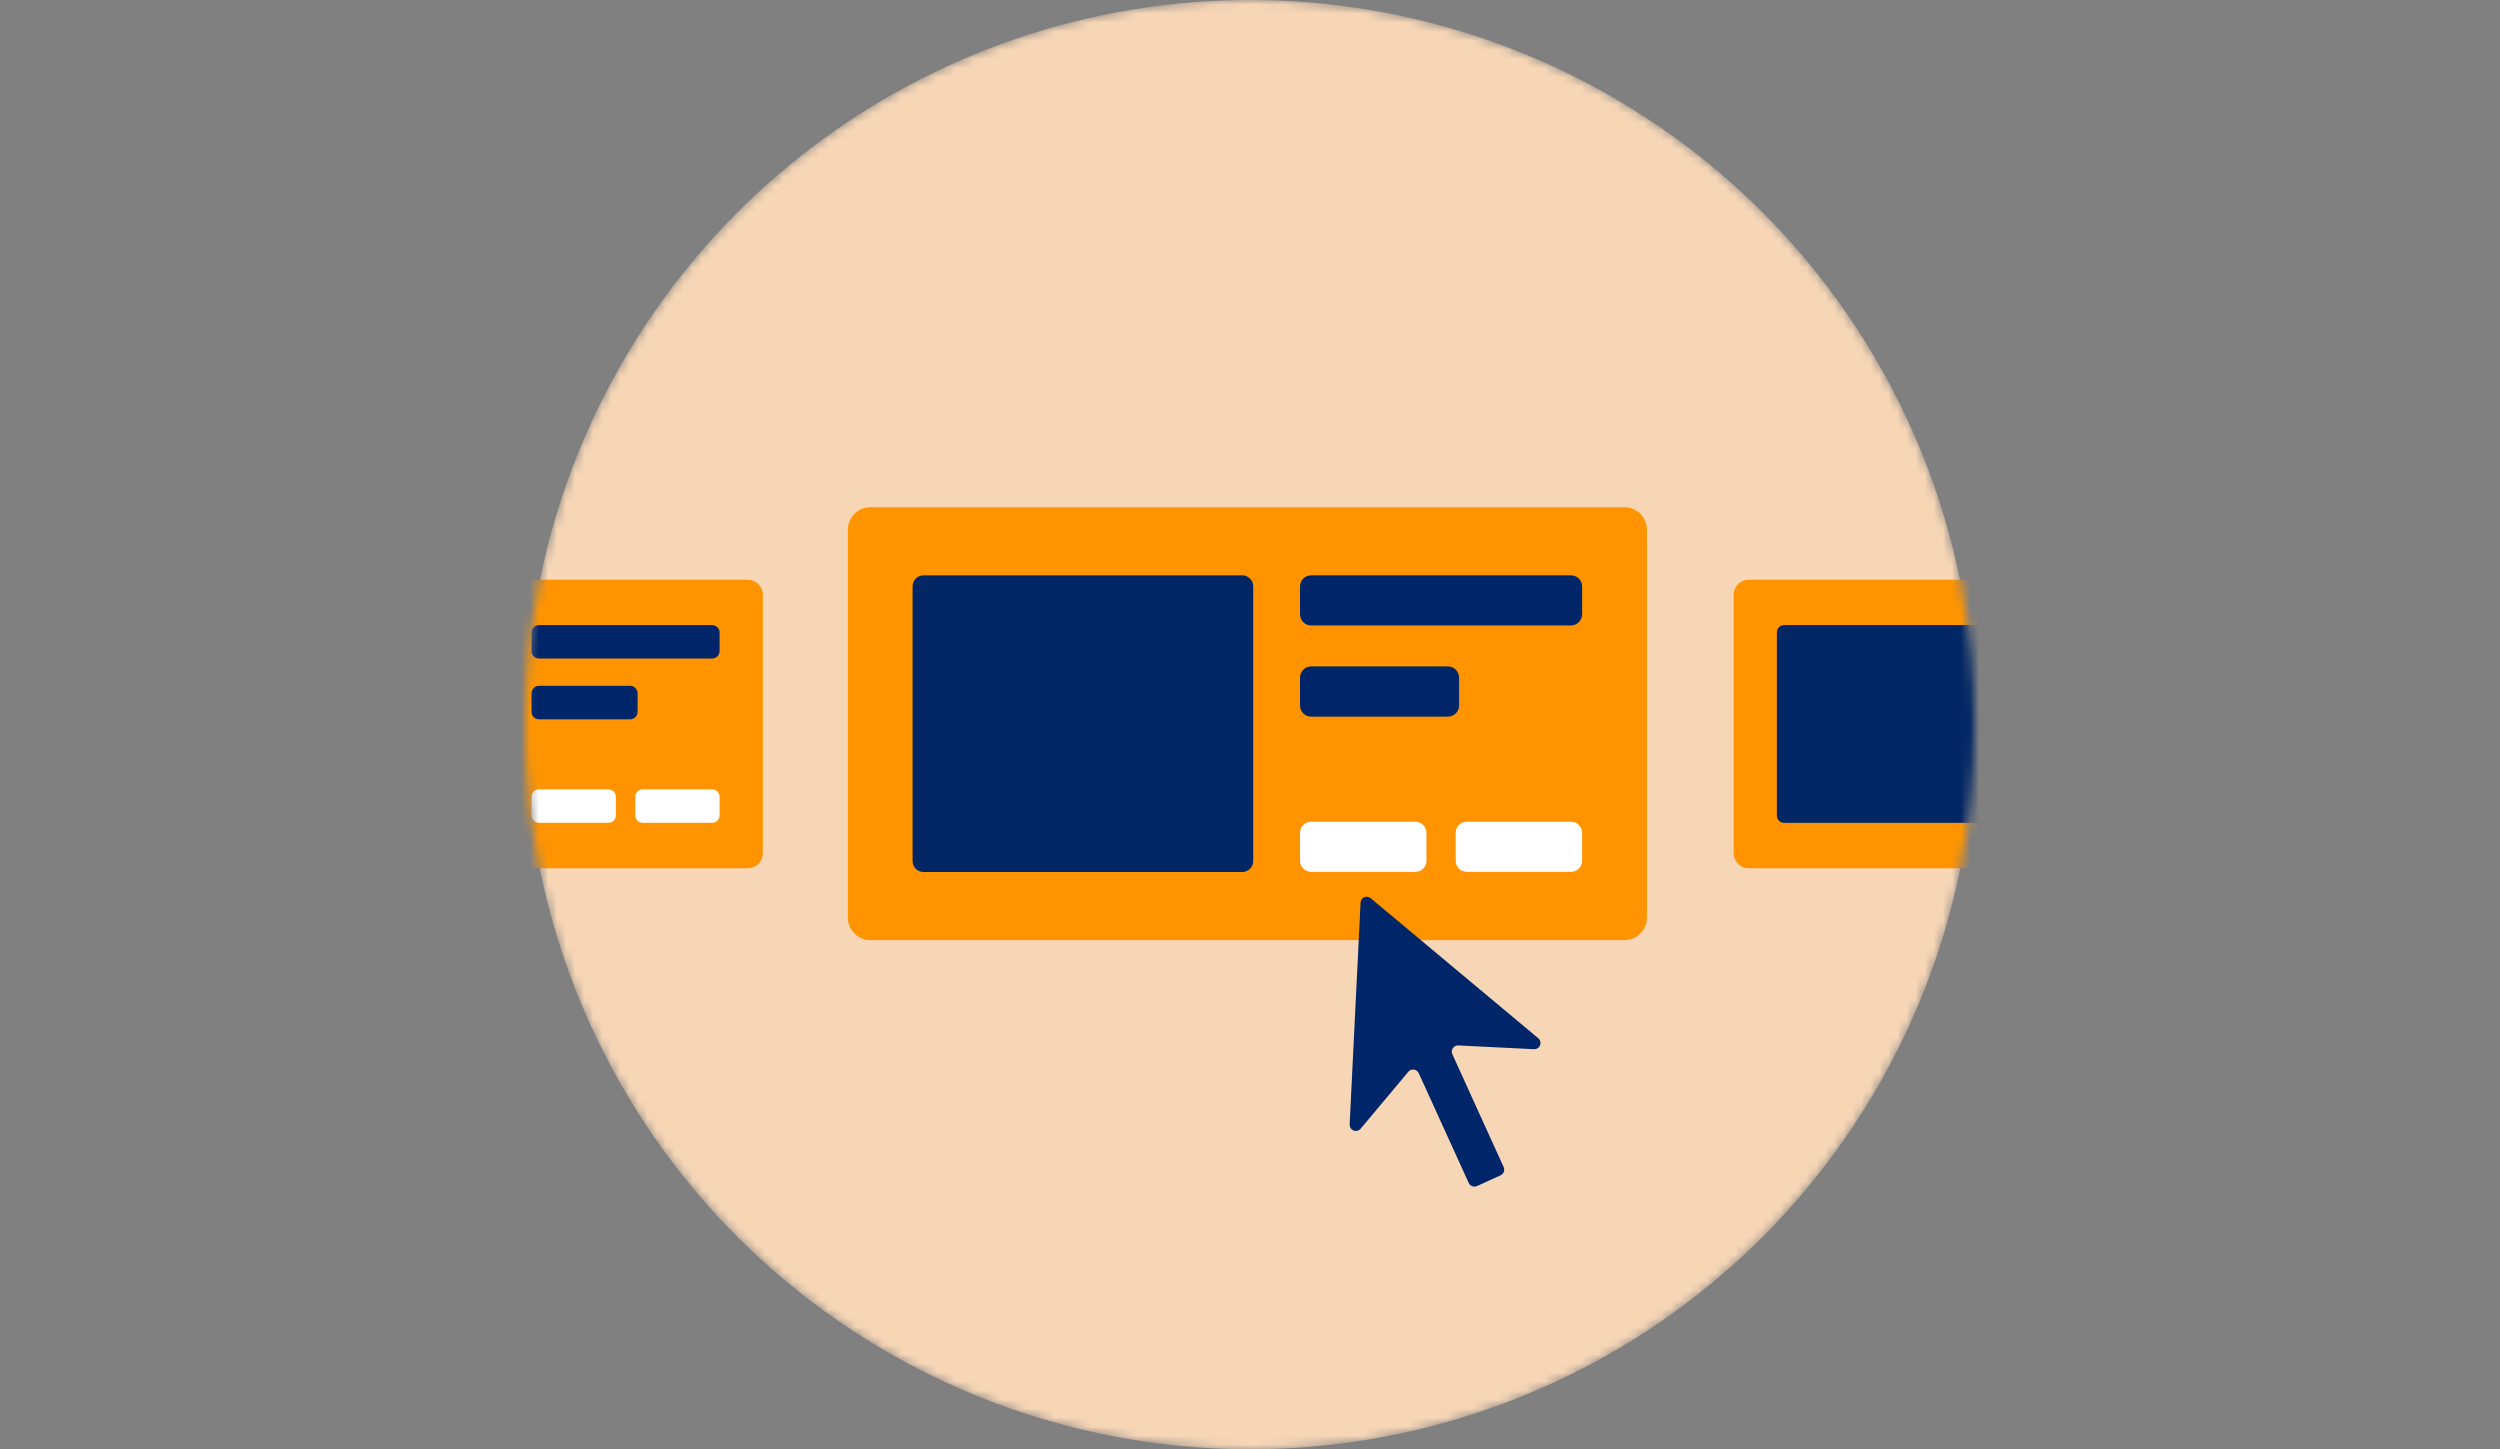 <?xml version="1.0" encoding="UTF-8"?> <svg xmlns="http://www.w3.org/2000/svg" width="276" height="160" viewBox="0 0 276 160" fill="none"><rect x="0" y="0" width="276" height="160" fill="#808080" stroke="none"/><mask id="mask0_2095_665" style="mask-type:alpha" maskUnits="userSpaceOnUse" x="58" y="0" width="160" height="160"><circle cx="138" cy="80" r="80" fill="#F7D6B6"></circle></mask><g mask="url(#mask0_2095_665)"><circle cx="138" cy="80" r="80" fill="#F7D6B6"></circle><path d="M96.001 56H179.425C179.752 56.012 180.074 56.088 180.372 56.224C180.669 56.361 180.937 56.554 181.16 56.794C181.383 57.034 181.557 57.316 181.671 57.623C181.785 57.93 181.837 58.256 181.825 58.583V101.204C181.837 101.531 181.785 101.858 181.671 102.165C181.557 102.472 181.383 102.753 181.16 102.993C180.937 103.233 180.669 103.427 180.372 103.563C180.074 103.699 179.752 103.775 179.425 103.787H96.001C95.674 103.775 95.353 103.699 95.055 103.563C94.757 103.427 94.489 103.233 94.266 102.993C94.043 102.753 93.87 102.472 93.756 102.165C93.642 101.858 93.59 101.531 93.602 101.204V58.583C93.59 58.256 93.642 57.93 93.756 57.623C93.87 57.316 94.043 57.034 94.266 56.794C94.489 56.554 94.757 56.361 95.055 56.224C95.353 56.088 95.674 56.012 96.001 56V56Z" fill="#FF9400"></path><path d="M101.944 63.515H137.172C137.492 63.523 137.797 63.658 138.018 63.889C138.24 64.121 138.362 64.43 138.356 64.751V95.037C138.362 95.357 138.24 95.667 138.018 95.898C137.797 96.13 137.492 96.264 137.172 96.272H101.944C101.784 96.269 101.627 96.235 101.48 96.172C101.334 96.108 101.202 96.017 101.091 95.902C100.98 95.787 100.892 95.652 100.834 95.503C100.775 95.355 100.746 95.196 100.749 95.037V64.751C100.746 64.591 100.775 64.433 100.834 64.284C100.892 64.136 100.98 64 101.091 63.886C101.202 63.771 101.334 63.679 101.48 63.616C101.627 63.552 101.784 63.518 101.944 63.515Z" fill="#032765"></path><path d="M144.748 63.515H173.43C173.758 63.515 174.072 63.646 174.304 63.877C174.536 64.109 174.666 64.423 174.666 64.751V67.814C174.666 68.142 174.536 68.456 174.304 68.688C174.072 68.919 173.758 69.05 173.43 69.05H144.748C144.586 69.05 144.426 69.018 144.277 68.956C144.127 68.893 143.992 68.802 143.878 68.687C143.764 68.572 143.674 68.436 143.613 68.286C143.552 68.136 143.521 67.976 143.523 67.814V64.751C143.521 64.589 143.552 64.429 143.613 64.279C143.674 64.129 143.764 63.993 143.878 63.878C143.992 63.763 144.127 63.672 144.277 63.61C144.426 63.547 144.586 63.515 144.748 63.515Z" fill="#002569"></path><path d="M144.748 73.573H159.86C160.186 73.576 160.498 73.707 160.727 73.939C160.957 74.17 161.086 74.483 161.085 74.808V77.872C161.087 78.034 161.056 78.195 160.995 78.345C160.935 78.496 160.845 78.633 160.731 78.749C160.617 78.864 160.482 78.956 160.332 79.02C160.183 79.083 160.022 79.116 159.86 79.118H144.748C144.585 79.118 144.424 79.085 144.274 79.022C144.124 78.96 143.988 78.867 143.874 78.751C143.76 78.635 143.67 78.498 143.61 78.347C143.55 78.196 143.52 78.034 143.523 77.872V74.808C143.521 74.647 143.552 74.486 143.613 74.337C143.674 74.187 143.764 74.05 143.878 73.936C143.992 73.821 144.127 73.73 144.277 73.667C144.426 73.605 144.586 73.573 144.748 73.573Z" fill="#002569"></path><path d="M144.748 90.717H156.245C156.573 90.717 156.887 90.847 157.119 91.079C157.351 91.311 157.481 91.625 157.481 91.953V95.016C157.481 95.344 157.351 95.658 157.119 95.89C156.887 96.121 156.573 96.252 156.245 96.252H144.748C144.586 96.252 144.426 96.22 144.277 96.157C144.127 96.095 143.992 96.004 143.878 95.889C143.764 95.774 143.674 95.638 143.613 95.488C143.552 95.338 143.521 95.178 143.523 95.016V91.953C143.521 91.791 143.552 91.631 143.613 91.481C143.674 91.331 143.764 91.195 143.878 91.08C143.992 90.965 144.127 90.874 144.277 90.811C144.426 90.749 144.586 90.717 144.748 90.717Z" fill="white"></path><path d="M161.933 90.717H173.43C173.758 90.717 174.072 90.847 174.304 91.079C174.536 91.311 174.666 91.625 174.666 91.953V95.016C174.666 95.344 174.536 95.658 174.304 95.89C174.072 96.121 173.758 96.252 173.43 96.252H161.933C161.771 96.252 161.611 96.22 161.462 96.157C161.312 96.095 161.177 96.004 161.063 95.889C160.949 95.774 160.859 95.638 160.798 95.488C160.737 95.338 160.706 95.178 160.708 95.016V91.953C160.706 91.791 160.737 91.631 160.798 91.481C160.859 91.331 160.949 91.195 161.063 91.08C161.177 90.965 161.312 90.874 161.462 90.811C161.611 90.749 161.771 90.717 161.933 90.717Z" fill="white"></path><path d="M120.865 71.878L122.58 75.401C122.69 75.618 122.85 75.805 123.047 75.947C123.245 76.09 123.473 76.182 123.714 76.218L127.563 76.78C127.84 76.82 128.101 76.938 128.315 77.119C128.529 77.3 128.688 77.537 128.774 77.804C128.86 78.07 128.87 78.356 128.802 78.628C128.734 78.9 128.591 79.147 128.39 79.343L125.613 82.059C125.437 82.227 125.304 82.436 125.228 82.668C125.151 82.899 125.133 83.146 125.174 83.386L125.837 87.215C125.882 87.491 125.849 87.774 125.742 88.033C125.635 88.291 125.458 88.515 125.232 88.679C125.005 88.843 124.738 88.941 124.459 88.962C124.18 88.983 123.901 88.926 123.652 88.798L120.221 86.991C120.006 86.875 119.766 86.815 119.522 86.815C119.278 86.815 119.038 86.875 118.822 86.991L115.381 88.798C115.134 88.927 114.854 88.985 114.576 88.965C114.297 88.944 114.029 88.846 113.803 88.681C113.577 88.517 113.401 88.292 113.296 88.033C113.19 87.774 113.159 87.491 113.206 87.215L113.86 83.386C113.9 83.147 113.882 82.901 113.808 82.67C113.733 82.439 113.604 82.229 113.431 82.059L110.643 79.343C110.442 79.147 110.3 78.898 110.232 78.626C110.165 78.353 110.175 78.067 110.263 77.8C110.35 77.533 110.51 77.296 110.726 77.115C110.941 76.935 111.203 76.819 111.481 76.78L115.32 76.218C115.561 76.184 115.79 76.092 115.988 75.95C116.185 75.807 116.345 75.619 116.454 75.401L118.169 71.909C118.29 71.655 118.479 71.441 118.716 71.29C118.952 71.138 119.226 71.056 119.507 71.053C119.788 71.05 120.064 71.126 120.304 71.271C120.544 71.417 120.738 71.628 120.865 71.878Z" fill="#032765"></path><g clip-path="url(#clip0_2095_665)"><path d="M193.001 64H248.617C248.835 64.008 249.05 64.059 249.248 64.15C249.447 64.24 249.625 64.37 249.774 64.529C249.922 64.689 250.038 64.877 250.114 65.082C250.19 65.287 250.225 65.504 250.217 65.722V94.136C250.225 94.354 250.19 94.572 250.114 94.776C250.038 94.981 249.922 95.169 249.774 95.329C249.625 95.489 249.447 95.618 249.248 95.709C249.05 95.799 248.835 95.85 248.617 95.858H193.001C192.783 95.85 192.569 95.799 192.37 95.709C192.172 95.618 191.993 95.489 191.844 95.329C191.696 95.169 191.58 94.981 191.504 94.776C191.428 94.572 191.393 94.354 191.402 94.136V65.722C191.393 65.504 191.428 65.287 191.504 65.082C191.58 64.877 191.696 64.689 191.844 64.529C191.993 64.37 192.172 64.24 192.37 64.15C192.569 64.059 192.783 64.008 193.001 64V64Z" fill="#FF9400"></path><path d="M196.963 69.01H220.448C220.662 69.016 220.865 69.105 221.013 69.26C221.161 69.414 221.242 69.62 221.238 69.834V90.024C221.242 90.238 221.161 90.445 221.013 90.599C220.865 90.753 220.662 90.843 220.448 90.848H196.963C196.857 90.846 196.752 90.824 196.654 90.781C196.556 90.739 196.468 90.678 196.394 90.601C196.32 90.525 196.262 90.434 196.223 90.335C196.184 90.237 196.165 90.131 196.167 90.024V69.834C196.165 69.728 196.184 69.622 196.223 69.523C196.262 69.424 196.32 69.334 196.394 69.257C196.468 69.181 196.556 69.12 196.654 69.077C196.752 69.035 196.857 69.012 196.963 69.01Z" fill="#032765"></path><path d="M209.576 74.585L210.72 76.934C210.793 77.078 210.9 77.203 211.032 77.298C211.163 77.393 211.315 77.455 211.476 77.478L214.042 77.853C214.227 77.88 214.401 77.958 214.543 78.079C214.686 78.2 214.792 78.358 214.849 78.536C214.907 78.713 214.913 78.904 214.868 79.085C214.823 79.266 214.728 79.431 214.593 79.561L212.742 81.372C212.624 81.485 212.536 81.624 212.485 81.778C212.434 81.933 212.422 82.097 212.449 82.257L212.892 84.81C212.921 84.994 212.899 85.183 212.828 85.355C212.757 85.527 212.639 85.676 212.488 85.786C212.337 85.895 212.158 85.96 211.973 85.974C211.787 85.989 211.601 85.951 211.435 85.865L209.148 84.66C209.004 84.583 208.844 84.543 208.681 84.543C208.519 84.543 208.358 84.583 208.215 84.66L205.921 85.865C205.756 85.951 205.57 85.99 205.384 85.976C205.198 85.963 205.019 85.897 204.869 85.787C204.718 85.678 204.601 85.528 204.53 85.355C204.46 85.183 204.44 84.994 204.471 84.81L204.907 82.257C204.934 82.098 204.922 81.934 204.872 81.78C204.822 81.626 204.736 81.486 204.621 81.372L202.762 79.561C202.628 79.431 202.533 79.266 202.488 79.084C202.443 78.902 202.45 78.711 202.508 78.533C202.567 78.355 202.674 78.197 202.817 78.077C202.961 77.957 203.135 77.879 203.321 77.853L205.88 77.478C206.041 77.456 206.193 77.394 206.325 77.299C206.457 77.205 206.563 77.079 206.636 76.934L207.779 74.606C207.86 74.437 207.986 74.294 208.144 74.193C208.301 74.092 208.484 74.037 208.671 74.035C208.859 74.033 209.043 74.084 209.203 74.181C209.363 74.278 209.492 74.418 209.576 74.585Z" fill="#032765"></path></g><g clip-path="url(#clip1_2095_665)"><path d="M27.001 64H82.617C82.835 64.008 83.05 64.059 83.248 64.15C83.447 64.24 83.625 64.37 83.774 64.529C83.922 64.689 84.038 64.877 84.114 65.082C84.19 65.287 84.225 65.504 84.217 65.722V94.136C84.225 94.354 84.19 94.572 84.114 94.776C84.038 94.981 83.922 95.169 83.774 95.329C83.625 95.489 83.447 95.618 83.248 95.709C83.05 95.799 82.835 95.85 82.617 95.858H27.001C26.783 95.85 26.569 95.799 26.37 95.709C26.172 95.618 25.993 95.489 25.844 95.329C25.696 95.169 25.58 94.981 25.504 94.776C25.428 94.572 25.393 94.354 25.402 94.136V65.722C25.393 65.504 25.428 65.287 25.504 65.082C25.58 64.877 25.696 64.689 25.844 64.529C25.993 64.37 26.172 64.24 26.37 64.15C26.569 64.059 26.783 64.008 27.001 64V64Z" fill="#FF9400"></path><path d="M59.499 69.01H78.621C78.839 69.01 79.049 69.097 79.203 69.251C79.358 69.406 79.444 69.615 79.444 69.834V71.876C79.444 72.095 79.358 72.304 79.203 72.459C79.049 72.613 78.839 72.7 78.621 72.7H59.499C59.391 72.7 59.284 72.678 59.185 72.637C59.085 72.596 58.995 72.535 58.919 72.458C58.843 72.382 58.783 72.291 58.742 72.191C58.702 72.091 58.681 71.984 58.682 71.876V69.834C58.681 69.726 58.702 69.619 58.742 69.519C58.783 69.419 58.843 69.329 58.919 69.252C58.995 69.175 59.085 69.115 59.185 69.073C59.284 69.032 59.391 69.01 59.499 69.01Z" fill="#002569"></path><path d="M59.499 75.715H69.574C69.791 75.717 69.999 75.805 70.152 75.959C70.305 76.113 70.391 76.322 70.391 76.539V78.581C70.392 78.689 70.371 78.797 70.331 78.897C70.29 78.997 70.23 79.088 70.154 79.166C70.079 79.243 69.988 79.304 69.889 79.346C69.789 79.389 69.682 79.411 69.574 79.412H59.499C59.391 79.412 59.283 79.39 59.183 79.348C59.083 79.306 58.993 79.245 58.917 79.168C58.841 79.09 58.781 78.999 58.74 78.898C58.7 78.797 58.68 78.69 58.682 78.581V76.539C58.681 76.431 58.702 76.324 58.742 76.224C58.783 76.124 58.843 76.034 58.919 75.957C58.995 75.88 59.085 75.82 59.185 75.778C59.285 75.737 59.391 75.715 59.499 75.715Z" fill="#002569"></path><path d="M59.499 87.145H67.164C67.382 87.145 67.592 87.232 67.746 87.386C67.901 87.54 67.988 87.75 67.988 87.969V90.011C67.988 90.229 67.901 90.439 67.746 90.593C67.592 90.748 67.382 90.834 67.164 90.834H59.499C59.391 90.834 59.284 90.813 59.185 90.772C59.085 90.73 58.995 90.669 58.919 90.593C58.843 90.516 58.783 90.425 58.742 90.325C58.702 90.225 58.681 90.118 58.682 90.011V87.969C58.681 87.861 58.702 87.754 58.742 87.654C58.783 87.554 58.843 87.463 58.919 87.386C58.995 87.31 59.085 87.249 59.185 87.208C59.284 87.166 59.391 87.145 59.499 87.145Z" fill="white"></path><path d="M70.956 87.145H78.621C78.839 87.145 79.049 87.232 79.203 87.386C79.358 87.54 79.444 87.75 79.444 87.969V90.011C79.444 90.229 79.358 90.439 79.203 90.593C79.049 90.748 78.839 90.834 78.621 90.834H70.956C70.848 90.834 70.741 90.813 70.641 90.772C70.542 90.73 70.451 90.669 70.376 90.593C70.3 90.516 70.24 90.425 70.199 90.325C70.158 90.225 70.138 90.118 70.139 90.011V87.969C70.138 87.861 70.158 87.754 70.199 87.654C70.24 87.554 70.3 87.463 70.376 87.386C70.451 87.31 70.542 87.249 70.641 87.208C70.741 87.166 70.848 87.145 70.956 87.145Z" fill="white"></path></g><path d="M169.817 114.615L151.327 99.167C151.231 99.082 151.112 99.027 150.985 99.008C150.858 98.988 150.729 99.005 150.611 99.057C150.494 99.109 150.393 99.193 150.322 99.299C150.25 99.406 150.211 99.531 150.207 99.659L149.001 124.144C148.995 124.287 149.033 124.428 149.111 124.547C149.189 124.667 149.302 124.759 149.435 124.811C149.568 124.863 149.714 124.872 149.852 124.838C149.991 124.803 150.115 124.726 150.207 124.617L155.479 118.322C155.553 118.233 155.649 118.165 155.757 118.123C155.865 118.081 155.981 118.067 156.096 118.083C156.211 118.098 156.32 118.142 156.413 118.211C156.506 118.28 156.58 118.371 156.628 118.477L162.151 130.603C162.228 130.767 162.367 130.893 162.536 130.956C162.705 131.019 162.893 131.014 163.058 130.941L165.684 129.744C165.841 129.667 165.961 129.533 166.022 129.37C166.083 129.206 166.08 129.026 166.013 128.865L160.336 116.381C160.288 116.275 160.268 116.157 160.278 116.041C160.288 115.924 160.328 115.812 160.394 115.715C160.46 115.619 160.549 115.54 160.654 115.488C160.759 115.435 160.875 115.411 160.992 115.416L169.344 115.831C169.489 115.84 169.632 115.802 169.755 115.724C169.877 115.646 169.971 115.531 170.024 115.395C170.076 115.26 170.085 115.112 170.047 114.971C170.01 114.831 169.929 114.706 169.817 114.615Z" fill="#002569"></path></g><defs><clipPath id="clip0_2095_665"><rect width="59.897" height="32" fill="white" transform="translate(191 64)"></rect></clipPath><clipPath id="clip1_2095_665"><rect width="59.897" height="32" fill="white" transform="translate(25 64)"></rect></clipPath></defs></svg> 